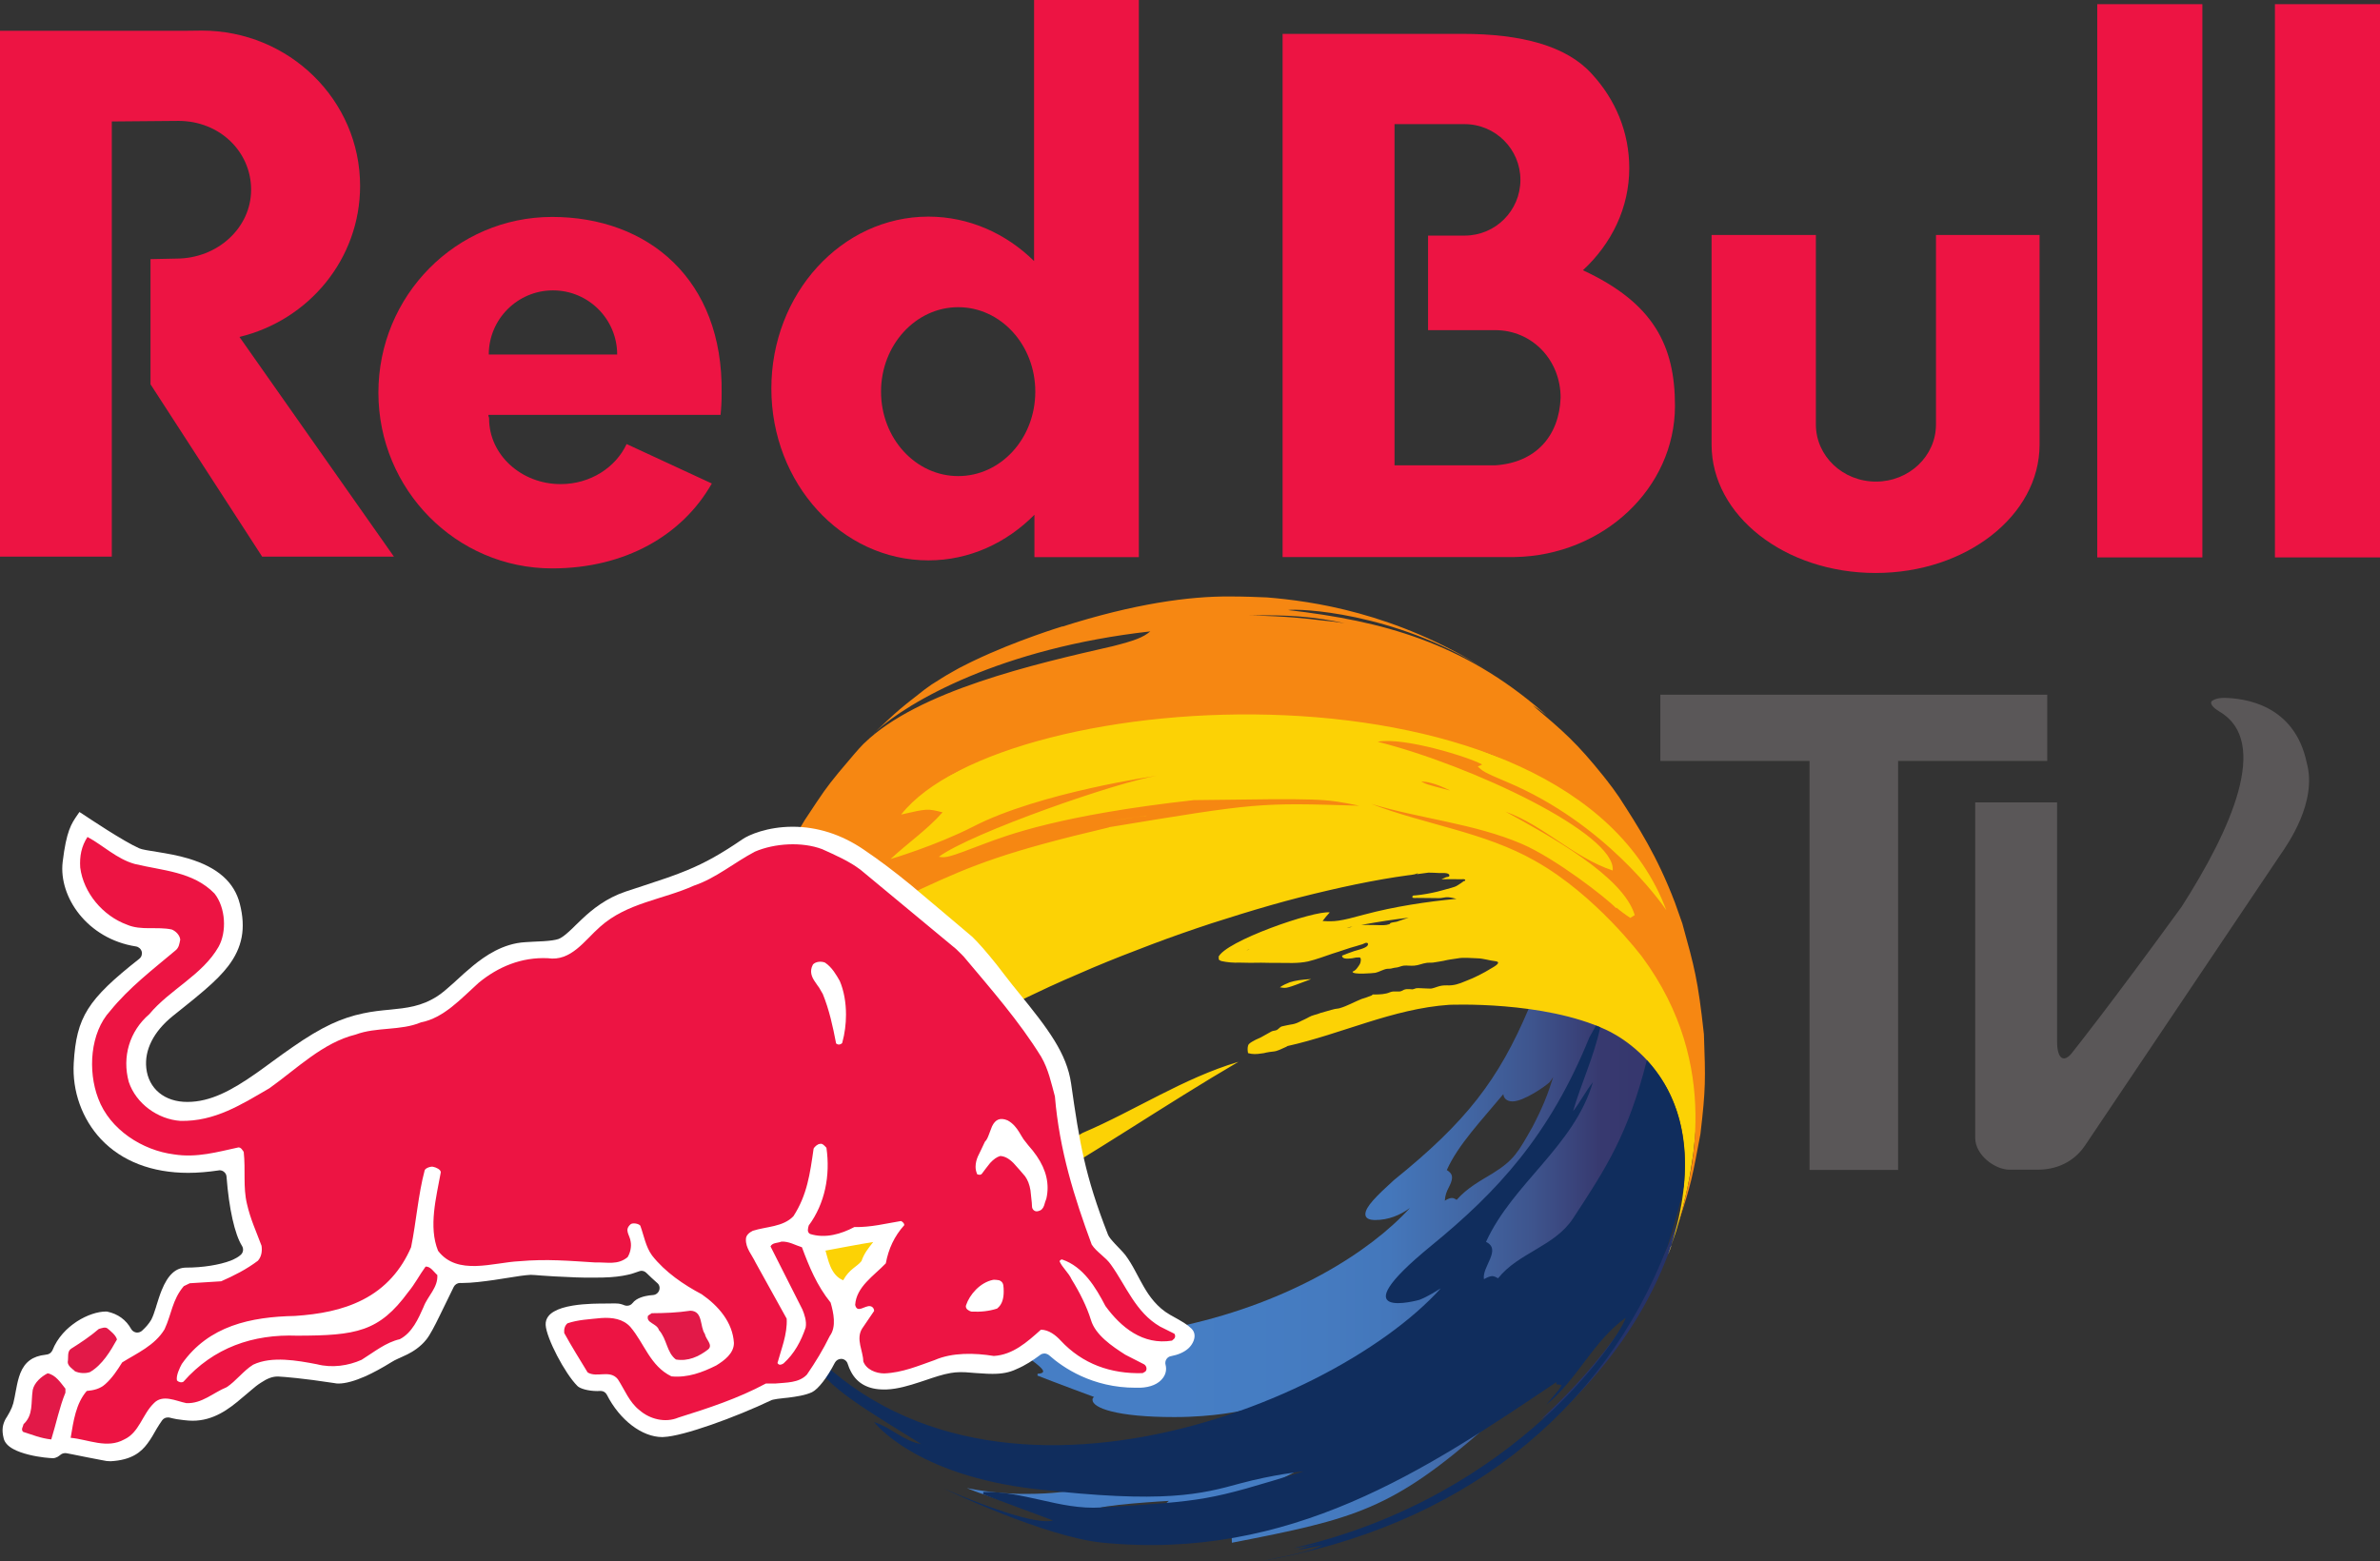 <?xml version="1.0" encoding="UTF-8" standalone="no"?>
<!-- Created with Inkscape (http://www.inkscape.org/) -->

<svg
   xmlns:dc="http://purl.org/dc/elements/1.1/"
   xmlns:cc="http://creativecommons.org/ns#"
   xmlns:rdf="http://www.w3.org/1999/02/22-rdf-syntax-ns#"
   xmlns:svg="http://www.w3.org/2000/svg"
   xmlns="http://www.w3.org/2000/svg"
   xmlns:xlink="http://www.w3.org/1999/xlink"
   xmlns:sodipodi="http://sodipodi.sourceforge.net/DTD/sodipodi-0.dtd"
   xmlns:inkscape="http://www.inkscape.org/namespaces/inkscape"
   id="svg3004"
   version="1.1"
   inkscape:version="0.48.5 r10040"
   width="1000"
   height="656.036"
   xml:space="preserve"
   sodipodi:docname="9364536a.pdf"><rect width="100%" height="100%" fill="#333333" stroke="none"/><defs
     id="defs3008"><linearGradient
       id="linearGradient3706"><stop
         style="stop-color:#467ec5;stop-opacity:1"
         offset="0"
         id="stop3708" /><stop
         id="stop3730"
         offset="0.1"
         style="stop-color:#467ec5;stop-opacity:1" /><stop
         id="stop3728"
         offset="0.2"
         style="stop-color:#467ec5;stop-opacity:1" /><stop
         id="stop3726"
         offset="0.3"
         style="stop-color:#467ec5;stop-opacity:1" /><stop
         id="stop3724"
         offset="0.4"
         style="stop-color:#457dc3;stop-opacity:1" /><stop
         id="stop3722"
         offset="0.5"
         style="stop-color:#457bc0;stop-opacity:1" /><stop
         id="stop3720"
         offset="0.6"
         style="stop-color:#4477bb;stop-opacity:1" /><stop
         id="stop3718"
         offset="0.7"
         style="stop-color:#4268a6;stop-opacity:1" /><stop
         id="stop3716"
         offset="0.8"
         style="stop-color:#3e558e;stop-opacity:1" /><stop
         id="stop3714"
         offset="0.9"
         style="stop-color:#37396f;stop-opacity:1" /><stop
         style="stop-color:#35356d;stop-opacity:1"
         offset="1"
         id="stop3710" /></linearGradient><clipPath
       clipPathUnits="userSpaceOnUse"
       id="clipPath3020"><path
         d="m 0,680.315 481.89,0 L 481.89,0 0,0 0,680.315 z"
         id="path3022"
         inkscape:connector-curvature="0" /></clipPath><clipPath
       clipPathUnits="userSpaceOnUse"
       id="clipPath3028"><path
         d="m -14.173,-41.811 511.103,0 0,763.937 -511.103,0 0,-763.937 z"
         id="path3030"
         inkscape:connector-curvature="0" /></clipPath><clipPath
       clipPathUnits="userSpaceOnUse"
       id="clipPath3054"><path
         d="m 27.874,611.004 103.512,0 0,40.964 -103.512,0 0,-40.964 z"
         id="path3056"
         inkscape:connector-curvature="0" /></clipPath><clipPath
       clipPathUnits="userSpaceOnUse"
       id="clipPath3096"><path
         d="m -0.068,-0.421 1.138,0 0,0.822 -1.138,0 0,-0.822 z"
         id="path3098"
         inkscape:connector-curvature="0" /></clipPath><linearGradient
       x1="0"
       y1="0"
       x2="1"
       y2="0"
       gradientUnits="userSpaceOnUse"
       gradientTransform="matrix(16.249,1.422,1.422,-16.249,56.787,619.337)"
       spreadMethod="pad"
       id="linearGradient3100"><stop
         style="stop-opacity:1;stop-color:#0b8ed8"
         offset="0"
         id="stop3102" /><stop
         style="stop-opacity:1;stop-color:#102d5d"
         offset="0.955"
         id="stop3104" /><stop
         style="stop-opacity:1;stop-color:#102d5d"
         offset="1"
         id="stop3106" /></linearGradient><clipPath
       clipPathUnits="userSpaceOnUse"
       id="clipPath3114"><path
         d="m 27.874,611.004 103.512,0 0,40.964 -103.512,0 0,-40.964 z"
         id="path3116"
         inkscape:connector-curvature="0" /></clipPath><clipPath
       clipPathUnits="userSpaceOnUse"
       id="clipPath3166"><path
         d="m 0,0 481.89,0 0,680.315 L 0,680.315 0,0 z"
         id="path3168"
         inkscape:connector-curvature="0" /></clipPath><clipPath
       clipPathUnits="userSpaceOnUse"
       id="clipPath3178"><path
         d="m 288.213,147.402 c 0,0 -5.103,0 -5.103,-5.103 l 0,0 0,-99.407 c 0,-0.117 0.06,-5.101 5.103,-5.101 l 0,0 160.228,0 c 0,0 5.102,0 5.102,5.103 l 0,0 0,99.405 c 0,0 0,5.103 -5.102,5.103 l 0,0 -160.228,0 z"
         id="path3180"
         inkscape:connector-curvature="0" /></clipPath><clipPath
       clipPathUnits="userSpaceOnUse"
       id="clipPath3358"><path
         d="m -0.067,-0.412 1.138,0 0,0.823 -1.138,0 0,-0.823 z"
         id="path3360"
         inkscape:connector-curvature="0" /></clipPath><linearGradient
       x1="0"
       y1="0"
       x2="1"
       y2="0"
       gradientUnits="userSpaceOnUse"
       gradientTransform="matrix(17.697,1.548,-1.548,17.697,313.932,109.533)"
       spreadMethod="pad"
       id="linearGradient3362"><stop
         style="stop-opacity:1;stop-color:#4185cd"
         offset="0"
         id="stop3364" /><stop
         style="stop-opacity:1;stop-color:#2b366c"
         offset="0.955"
         id="stop3366" /><stop
         style="stop-opacity:1;stop-color:#2b366c"
         offset="1"
         id="stop3368" /></linearGradient><clipPath
       clipPathUnits="userSpaceOnUse"
       id="clipPath3376"><path
         d="m 288.213,147.402 c 0,0 -5.103,0 -5.103,-5.103 l 0,0 0,-99.407 c 0,-0.117 0.06,-5.101 5.103,-5.101 l 0,0 160.228,0 c 0,0 5.102,0 5.102,5.103 l 0,0 0,99.405 c 0,0 0,5.103 -5.102,5.103 l 0,0 -160.228,0 z"
         id="path3378"
         inkscape:connector-curvature="0" /></clipPath><linearGradient
       inkscape:collect="always"
       xlink:href="#linearGradient3706"
       id="linearGradient3712"
       x1="229.244"
       y1="1679.073"
       x2="525.41"
       y2="1679.073"
       gradientUnits="userSpaceOnUse" /></defs><sodipodi:namedview
     pagecolor="#ffffff"
     bordercolor="#666666"
     borderopacity="1"
     objecttolerance="10"
     gridtolerance="10"
     guidetolerance="10"
     inkscape:pageopacity="0"
     inkscape:pageshadow="2"
     inkscape:window-width="993"
     inkscape:window-height="1038"
     id="namedview3006"
     showgrid="false"
     fit-margin-top="0"
     fit-margin-left="0"
     fit-margin-right="0"
     fit-margin-bottom="0"
     inkscape:zoom="0.22792291"
     inkscape:cx="752.25944"
     inkscape:cy="177.42"
     inkscape:window-x="920"
     inkscape:window-y="-21"
     inkscape:window-maximized="0"
     inkscape:current-layer="g3012"><inkscape:grid
       type="xygrid"
       id="grid3699"
       empspacing="5"
       visible="true"
       enabled="true"
       snapvisiblegridlinesonly="true"
       originx="177.002px"
       originy="915.688px" /></sodipodi:namedview><g
     id="g3012"
     inkscape:groupmode="layer"
     inkscape:label="9364536a"
     transform="matrix(1.25,0,0,-1.25,177.002,-259.651)"><path
       style="fill:url(#linearGradient3712);fill-opacity:1;stroke:none"
       d="m 488.719,1524.75 -23.344,9.031 c -12.764,30.151 -26.325,47.699 -56.719,72.219 -7.269,6.604 -11.969,11.232 -11.969,14.281 0,1.769 1.587,2.469 4.156,2.469 5.538,0 10.465,-2.045 14.562,-5.062 -17.083,18.74 -50.195,39.362 -94.562,49.281 l -62.781,8.281 -1.469,6.5 c 1.716,1.269 4.719,3.538 4.719,4.594 0,0.989 -2.344,1 -2.344,1 l -0.062,0.781 c 7.528,2.981 23.812,9 23.812,9 0,0 -0.688,0.271 -0.688,1.188 0,3.43 10.208,7.25 34.344,7.25 17.017,0 28.625,-2.75 28.625,-2.75 l 6.5,7.438 -79.406,26.344 c 0,0 -6.25,1.25 -17.875,1.25 -13.268,0.153 -25,-2.469 -25,-2.469 11.408,4.895 42.375,13.469 42.375,13.469 l 11.75,-4.344 c 0.21,-1.996 30.781,-3.719 30.781,-3.719 l -1.344,1.188 13.469,9.094 34.844,-19.375 7.719,-3.938 7.25,0.844 -35.531,27.437 0.062,2.344 C 392.344,1748.27 407.82,1744.638 448,1709.156 l 42.562,-60.125 34.562,-91.625 -36.406,-32.656 z m -13.125,37.938 c -2.249,7.272 -4.455,12.822 -8.719,20.969 -6.029,10.631 -7.727,13.937 -16.875,19.594 -4.888,2.975 -10.46,5.906 -14.969,11.031 0,0 -0.984,-0.781 -1.938,-0.781 -1.503,0 -3.031,1.156 -3.031,1.156 0.25,-4.814 2.921,-6.385 3.031,-9.781 0,-1.511 -0.974,-2.35 -2.188,-3.125 4.676,-10.565 14.78,-21.084 23.75,-31.906 0.103,1.517 1.232,3.062 3.844,3.062 4.714,0 13.871,-6.391 15.656,-8.125 l 1.438,-2.094 z"
       transform="matrix(0.8,0,0,-0.8,0,680.315)"
       id="path3701"
       inkscape:connector-curvature="0" /><g
       id="g3082"><g
         id="g3084"><g
           id="g3090"><g
             id="g3092"><g
               id="g3094"
               clip-path="url(#clipPath3096)"><path
                 d="m 67.158,622.508 c -1.716,-1.404 -0.232,-0.994 -0.213,-0.986 l 0,0 c 0.166,0.065 0.317,0.165 0.386,0.211 l 0,0 c -1.623,-1.808 -6.255,-3.807 -9.68,-2.378 l 0,0 c -0.905,0.38 -1.526,0.602 0.206,-0.465 l 0,0 c -0.018,0 -0.037,0.006 -0.052,0.01 l 0,0 c 0.735,-0.367 1.648,-0.866 1.186,-0.886 l 0,0 c 0,-0.008 0,-0.021 -0.002,-0.032 l 0,0 -0.021,0.008 0.023,-0.013 c 0.017,-0.015 0.017,-0.015 1.269,-0.477 l 0,0 c -0.079,-0.032 -0.144,-0.305 0.904,-0.41 l 0,0 c 1.221,-0.117 2.319,0.018 3.336,0.314 l 0,0 c -2.141,-1.482 -4.624,-2.429 -7.086,-1.949 l 0,0 c 0.065,-0.023 0.154,-0.063 0.213,-0.084 l 0,0 c 0.574,-0.203 0.945,-0.276 1.511,-0.317 l 0,0 c 0,-0.026 -0.005,-0.063 -0.008,-0.099 l 0,0 c 0.399,-0.212 0.933,-0.077 1.02,-0.032 l 0,0 c 0.229,0.12 0.316,0.141 1.792,0.25 l 0,0 c -0.329,-0.269 -0.793,-0.141 -1.13,-0.375 l 0,0 c 0.011,-0.048 0.05,-0.11 0.089,-0.141 l 0,0 c 1.865,0.258 3.787,0.522 8.545,4.393 l 0,0 c 0.057,0.046 0.146,0.091 0.209,0.117 l 0,0 -0.009,-0.011 c -0.351,-0.331 -0.351,-0.331 -3.314,-2.845 l 0,0 c -0.708,-0.603 -1.733,-0.67 -2.392,-1.346 l 0,0 c 0.01,-0.027 0.02,-0.061 0.026,-0.087 l 0,0 -0.018,-0.015 0.029,0.013 c 0.166,-0.039 0.323,-0.039 0.477,-0.016 l 0,0 c -0.296,-0.12 -0.657,-0.273 -1.101,-0.471 l 0,0 c 0,-0.022 -0.024,0.018 -0.006,-0.152 l 0,0 c 0.836,0.193 2.5,0.407 3.6,1.064 l 0,0 c 1.636,0.9 4.721,3.613 6.147,6.581 l 0,0 c 0.037,0.076 0.1,0.169 0.168,0.217 l 0,0 0.002,-0.081 c 0.055,-0.102 0.055,-0.102 -0.096,-0.639 l 0,0 c 0.115,0.247 0.204,0.506 0.279,0.764 l 0,0 c 0.271,2.472 -1.359,3.383 -1.735,3.555 l 0,0 c -0.19,0.091 -0.399,0.167 -0.616,0.232 l 0,0 c 0,-0.005 -0.001,-0.005 -0.001,-0.013 l 0,0 c -0.017,0.013 -0.037,0.016 -0.053,0.026 l 0,0 c -0.35,0.1 -0.714,0.17 -1.062,0.222 l 0,0 c -0.72,-1.704 -1.648,-2.7 -2.822,-3.657 m 3.307,2.048 c 0.024,0.03 0.05,0.075 0.071,0.106 l 0,0 c -0.106,-0.375 -0.308,-0.834 -0.587,-1.343 l 0,0 c -0.068,-0.107 -0.135,-0.209 -0.209,-0.321 l 0,0 c -0.331,-0.508 -0.996,-0.62 -1.361,-1.087 l 0,0 c -0.089,0.049 -0.115,0.065 -0.261,-0.016 l 0,0 c -0.037,0.23 0.332,0.54 0.036,0.681 l 0,0 c 0.296,0.647 0.822,1.15 1.268,1.703 l 0,0 c 0.027,-0.115 0.102,-0.159 0.198,-0.159 l 0,0 c 0.303,0 0.827,0.412 0.845,0.436 m -4.718,-9.289 c 0,-0.003 -0.002,-0.003 -0.007,-0.003 l 0,0 c 0.002,0.003 0.005,0.003 0.007,0.003"
                 style="fill:url(#linearGradient3100);stroke:none"
                 id="path3108"
                 inkscape:connector-curvature="0" /></g></g></g></g></g><g
       id="g3284"
       transform="matrix(13.802,0,0,13.802,420.064,-626.83)"><path
         d="M 0,0 C 0.042,0.118 0.083,0.236 0.121,0.357 L 0.009,0.034 C 0.006,0.021 0.003,0.01 0,0"
         style="fill:#25336a;fill-opacity:1;fill-rule:nonzero;stroke:none"
         id="path3286"
         inkscape:connector-curvature="0" /></g><g
       id="g3288"
       transform="matrix(13.802,0,0,13.802,181.58,-652.478)"><path
         d="M 0,0 C -0.103,0.07 -0.212,0.124 -0.327,0.166 -0.327,0.16 -0.196,0.1 0,0"
         style="fill:#25336a;fill-opacity:1;fill-rule:nonzero;stroke:none"
         id="path3290"
         inkscape:connector-curvature="0" /></g><g
       id="g3292"
       transform="matrix(13.802,0,0,13.802,421.831,-620.636)"><path
         d="m 0,0 0.003,0.014 0.004,0.018 c 0.023,0.091 0.044,0.184 0.064,0.272 -0.752,-2.307 -2.373,-4.057 -3.37,-4.966 0.137,0.091 0.239,0.169 0.383,0.306 -0.212,-0.22 -0.276,-0.291 -0.327,-0.382 0.129,0.117 0.241,0.214 0.376,0.319 -0.037,-0.086 -0.037,-0.086 -0.843,-0.877 1.003,0.886 2.636,2.323 3.521,4.682 l 0.07,0.199 C -0.074,-0.273 -0.035,-0.134 0,0"
         style="fill:#25336a;fill-opacity:1;fill-rule:nonzero;stroke:none"
         id="path3294"
         inkscape:connector-curvature="0" /></g><g
       id="g3296"
       transform="matrix(13.802,0,0,13.802,419.559,-628.283)"><path
         d="M 0,0 -0.017,-0.044 C -0.013,-0.029 -0.004,-0.015 0,0"
         style="fill:#25336a;fill-opacity:1;fill-rule:nonzero;stroke:none"
         id="path3298"
         inkscape:connector-curvature="0" /></g><g
       id="g3300"
       transform="matrix(13.802,0,0,13.802,189.16,-656.093)"><path
         d="M 0,0 C -0.206,0.102 -0.395,0.193 -0.549,0.262 -0.369,0.16 -0.201,0.05 0,0"
         style="fill:#25336a;fill-opacity:1;fill-rule:nonzero;stroke:none"
         id="path3302"
         inkscape:connector-curvature="0" /></g><g
       id="g3304"
       transform="matrix(13.802,0,0,13.802,419.225,-629.113)"><path
         d="M 0,0 -0.005,-0.019 0.008,0.016 0.024,0.06 0.049,0.128 C 0.054,0.144 0.058,0.153 0.061,0.165 0.063,0.175 0.067,0.188 0.069,0.2 L 0,0 z"
         style="fill:#dddfe1;fill-opacity:1;fill-rule:nonzero;stroke:none"
         id="path3306"
         inkscape:connector-curvature="0" /></g><g
       id="g3308"
       transform="matrix(13.802,0,0,13.802,539.05,-441.288)"><path
         d="m 0,0 -8.337,0 -0.542,0 0,-1.613 0.542,0 3.091,0 0,-9.263 0,-0.699 2.157,0 0,0.699 0,9.263 3.089,0 0.543,0 L 0.543,0 0,0 z"
         style="fill:#5a5758;fill-opacity:1;fill-rule:nonzero;stroke:none"
         id="path3310"
         inkscape:connector-curvature="0" /></g><g
       id="g3312"
       transform="matrix(13.802,0,0,13.802,22.694,-326.918)"><path
         d="M 0,0 C 0,0.862 0.701,1.563 1.563,1.563 2.428,1.563 3.127,0.862 3.127,0 L 0,0 z m 1.542,3.352 c -2.336,0 -4.23,-1.913 -4.23,-4.279 0,-2.364 1.895,-4.282 4.23,-4.282 1.78,0 3.174,0.808 3.89,2.068 L 3.357,-2.18 C 3.09,-2.753 2.471,-3.156 1.751,-3.156 c -0.961,0 -1.743,0.715 -1.743,1.595 0,0.058 -0.021,0.036 -0.017,0.092 L 5.645,-1.47 c 0.018,0.172 0.027,0.351 0.026,0.535 C 5.71,1.833 3.877,3.352 1.542,3.352"
         style="fill:#ed1443;fill-opacity:1;fill-rule:nonzero;stroke:none"
         id="path3314"
         inkscape:connector-curvature="0" /></g><g
       id="g3316"
       transform="matrix(13.802,0,0,13.802,-20.561,-270.215)"><path
         d="m 0,0 c 0,2.089 -1.727,3.783 -3.857,3.783 -0.065,0 -0.364,-0.003 -0.427,-0.005 l -4.486,0 0,-12.809 2.723,0 0,10.6 1.623,0.014 c 1.007,0 1.77,-0.752 1.77,-1.676 0,-0.926 -0.816,-1.678 -1.821,-1.678 l -0.629,-0.013 0,-3.049 2.719,-4.198 3.209,0 -3.762,5.352 C -1.25,-3.273 0,-1.781 0,0"
         style="fill:#ed1443;fill-opacity:1;fill-rule:nonzero;stroke:none"
         id="path3318"
         inkscape:connector-curvature="0" /></g><g
       id="g3320"
       transform="matrix(13.802,0,0,13.802,180.491,-367.78)"><path
         d="m 0,0 c -1.036,0 -1.88,0.918 -1.88,2.057 0,1.136 0.844,2.057 1.88,2.057 1.038,0 1.877,-0.921 1.877,-2.057 C 1.877,0.918 1.038,0 0,0 M 1.847,5.238 C 1.165,5.91 0.261,6.32 -0.727,6.32 c -2.112,0 -3.824,-1.876 -3.824,-4.187 0,-2.311 1.712,-4.186 3.824,-4.186 1,0 1.903,0.425 2.583,1.111 l 0,-1.032 2.543,0 0,13.571 -2.552,0 0,-6.359 z"
         style="fill:#ed1443;fill-opacity:1;fill-rule:nonzero;stroke:none"
         id="path3322"
         inkscape:connector-curvature="0" /></g><path
       d="m 623.08,-395.12 35.319,0 0,185.992 -35.319,0 0,-185.992 z"
       style="fill:#ed1443;fill-opacity:1;fill-rule:nonzero;stroke:none"
       id="path3324"
       inkscape:connector-curvature="0" /><g
       id="g3326"
       transform="matrix(13.802,0,0,13.802,509.148,-350.431)"><path
         d="m 0,0 c 0,-0.769 -0.655,-1.391 -1.462,-1.391 -0.808,0 -1.463,0.622 -1.463,1.391 l 0,4.616 -2.54,0 0,-5.106 c 0,-1.729 1.788,-3.127 3.995,-3.127 2.203,0 3.993,1.398 3.993,3.127 l 0,5.106 L 0,4.616 0,0 z"
         style="fill:#ed1443;fill-opacity:1;fill-rule:nonzero;stroke:none"
         id="path3328"
         inkscape:connector-curvature="0" /></g><path
       d="m 563.359,-395.12 35.332,0 0,185.992 -35.332,0 0,-185.992 z"
       style="fill:#ed1443;fill-opacity:1;fill-rule:nonzero;stroke:none"
       id="path3330"
       inkscape:connector-curvature="0" /><g
       id="g3332"
       transform="matrix(13.802,0,0,13.802,360.946,-364.164)"><path
         d="m 0,0 -2.449,0 0,8.311 1.707,0 c 0.75,0 1.359,-0.61 1.359,-1.357 0,-0.752 -0.609,-1.358 -1.359,-1.358 l -0.89,0 0,-2.303 1.632,0 C 0.909,3.293 1.596,2.56 1.596,1.65 1.563,0.712 0.988,0.063 0,0 m 2.139,4.752 c 0.703,0.65 1.129,1.527 1.129,2.488 0,0.872 -0.333,1.672 -0.92,2.303 -0.61,0.67 -1.691,0.967 -3.151,0.967 l -4.372,0 0,-12.744 5.649,0 c 2.162,0.037 3.907,1.679 3.907,3.684 0,1.458 -0.513,2.501 -2.242,3.302"
         style="fill:#ed1443;fill-opacity:1;fill-rule:nonzero;stroke:none"
         id="path3334"
         inkscape:connector-curvature="0" /></g><g
       id="g3336"
       transform="matrix(13.802,0,0,13.802,206.139,-455.382)"><path
         d="m 0,0 c -1.465,-0.535 -3.289,-1.476 -4.83,-2.876 -0.439,-0.4 -0.855,-0.777 -1.571,-1.101 l 0,0.005 c -0.076,-0.177 -0.171,-0.419 -0.247,-0.592 -0.137,-0.372 -0.207,-0.568 -0.278,-0.815 0,-0.017 0.008,-0.042 0.017,-0.062 0.111,-0.011 0.323,0.11 1.108,0.588 1.423,0.867 2.084,1.255 3.38,1.87 -0.104,-0.378 -0.271,-0.602 -0.696,-0.941 -0.119,-0.079 -0.274,-0.191 -0.4,-0.258 -0.462,-0.267 -0.947,-0.486 -1.412,-0.748 -0.545,-0.312 -1.068,-0.663 -1.616,-0.968 -0.048,-0.027 -0.117,-0.063 -0.166,-0.092 -0.216,-0.1 -0.342,-0.046 -0.331,0.155 0,0.011 10e-4,0.024 0.004,0.04 -0.028,-0.109 -0.056,-0.225 -0.092,-0.363 -0.207,-0.917 -0.245,-1.701 -0.278,-2.328 -10e-4,-1.952 0.383,-3.089 0.403,-3.133 0.003,-0.02 0.016,-0.041 0.022,-0.06 0.042,-0.008 0.09,-0.018 0.132,-0.027 0.116,-0.54 0.13,-0.598 0.218,-0.849 0.234,-0.17 0.143,-0.468 0.287,-0.672 0.073,0.028 0.175,0.05 0.255,0.05 l -0.119,-0.04 c 0.119,-0.047 0.278,-0.085 0.398,-0.114 -0.014,-0.435 -0.014,-0.435 0.046,-0.535 0.035,0.023 0.082,0.056 0.118,0.08 0.671,-0.145 0.671,-0.145 1.013,0.139 l 0.278,0.239 c -0.282,-0.328 -0.282,-0.328 -0.255,-0.568 0.203,-0.03 0.203,-0.03 4.261,2.798 l -0.004,0.003 c 1.809,1.023 3.527,2.206 5.321,3.255 -1.347,-0.4 -2.513,-1.185 -3.79,-1.729 -0.413,-0.241 -0.785,-0.46 -1.131,-0.659 -0.006,0.008 -0.015,0.016 -0.022,0.023 -0.008,0.016 -0.055,0.12 -0.087,0.133 -0.019,10e-4 -0.036,10e-4 -0.053,10e-4 -0.021,0 -0.042,0 -0.066,0.008 -0.076,0.027 -0.204,0.047 -0.285,0.027 -0.02,-0.004 -0.05,-0.024 -0.066,-0.035 -0.04,-0.016 -0.062,-0.029 -0.101,-0.049 -0.039,-0.009 -0.066,-0.04 -0.107,-0.049 -0.041,-0.014 -0.092,-0.008 -0.14,0 l -0.071,0 c -0.015,0 -0.119,-0.008 -0.131,0 -0.027,0.031 0.014,0.098 0.025,0.121 0.012,0.024 0.018,0.054 0.024,0.082 0.006,0.018 0.015,0.029 0.036,0.03 0.015,0.021 0.015,0.03 0.025,0.054 0.032,0.072 0.121,0.138 0.185,0.184 0.083,0.059 0.179,0.123 0.264,0.179 0.098,0.062 0.201,0.152 0.313,0.182 0.038,0.01 0.083,0.01 0.122,0.019 0.049,0.017 0.047,0.033 0.069,0.077 0.012,0.023 0.027,0.027 0.021,0.053 0,0.012 -0.138,0.071 -0.159,0.076 0.005,0.004 0.011,0.01 0.016,0.012 -0.006,-0.006 -0.015,-0.008 -0.023,-0.012 -0.045,0.006 -0.028,0.007 -0.067,-0.005 -0.049,-0.022 -0.091,-0.037 -0.135,-0.068 -0.05,-0.038 -0.105,-0.059 -0.157,-0.09 -0.037,-0.034 -0.059,-0.064 -0.082,-0.098 -0.15,-0.097 -0.298,-0.186 -0.444,-0.282 -0.008,-0.004 -0.019,-0.009 -0.032,-0.009 -0.037,-0.01 -0.066,-0.005 -0.098,-0.014 -0.098,-0.02 -0.2,-0.062 -0.295,-0.09 -0.066,-0.016 -0.16,-0.027 -0.217,-0.075 -0.025,-0.021 -0.042,-0.044 -0.066,-0.07 -0.041,-0.047 -0.112,-0.096 -0.164,-0.125 -0.064,-0.036 -0.102,-0.029 -0.173,-0.029 l -0.042,0 c -0.029,-0.002 -0.054,-0.007 -0.077,0.002 -0.007,0.002 -0.011,0.002 -0.018,-0.002 -0.009,0.002 -0.009,0.002 -0.022,0.021 -10e-4,0.01 0,0.042 0.008,0.052 0.021,0.037 0.067,0.052 0.08,0.102 -0.034,0.042 -0.185,0.018 -0.238,0 -0.114,-0.029 -0.217,-0.068 -0.322,-0.118 -0.086,-0.042 -0.177,-0.057 -0.263,-0.099 -0.115,-0.053 -0.186,-0.014 -0.307,0.01 -0.002,0.041 -0.002,0.061 0.018,0.091 0.016,0.026 0.05,0.05 0.067,0.076 0.006,0.008 0.014,0.021 0.014,0.031 0.042,0.043 0.086,0.095 0.129,0.138 0.088,0.089 0.218,0.153 0.311,0.231 0.113,0.102 0.22,0.208 0.328,0.314 0.018,0.018 0.04,0.031 0.059,0.052 0.015,-0.004 0.028,0 0.038,0.015 0.02,0.018 0.016,0.049 0.034,0.07 0.011,0.003 0.022,0.015 0.03,0.023 0.05,0.048 0.101,0.081 0.155,0.117 0.029,0.012 0.046,0.033 0.062,0.052 0.008,0.024 0.008,0.075 -0.006,0.096 -0.036,0 -0.056,-0.054 -0.074,-0.072 -0.043,-0.047 -0.105,-0.065 -0.162,-0.099 -0.145,-0.067 -0.33,-0.145 -0.496,-0.15 -0.046,-0.003 -0.097,-0.003 -0.144,0.002 -0.026,10e-4 -0.058,10e-4 -0.083,10e-4 -0.004,0 -0.124,-0.009 -0.136,0 -0.026,0.038 0.056,0.147 0.073,0.167 0.032,0.046 0.068,0.092 0.103,0.134 0.018,0.02 0.032,0.046 0.043,0.071 0.02,0.019 0.004,0.011 0.041,0.03 0.112,0.065 0.219,0.131 0.324,0.201 0.022,0.016 0.046,0.037 0.073,0.04 0.024,0.006 0.041,0 0.063,0.012 0.027,0.016 0.055,0.045 0.08,0.062 0.123,0.081 0.273,0.135 0.407,0.205 0.18,0.1 0.33,0.237 0.518,0.325 0.057,0.033 0.116,0.061 0.178,0.083 0.042,0.013 0.08,0.019 0.119,0.043 0.082,0.063 0.171,0.11 0.267,0.156 0.095,0.045 0.201,0.078 0.294,0.128 0.028,0.016 0.047,0.04 0.072,0.056 0.025,0.009 0.051,0.015 0.076,0.018 0.044,0.026 0.09,0.047 0.133,0.069 0.037,0.021 0.104,0.051 0.143,0.063 0.053,0.021 0.09,0.036 0.136,0.065 0.047,0.02 0.064,0.036 0.085,0.085 0.009,0.024 0.031,0.074 0.009,0.099 -0.078,0.006 -0.164,-0.04 -0.233,-0.073 -0.073,-0.029 -0.147,-0.05 -0.217,-0.081 -0.04,-0.015 -0.073,-0.04 -0.107,-0.063 -0.021,-0.008 -0.037,-0.005 -0.054,-0.003 -0.009,-0.002 -0.018,-0.002 -0.029,0 -0.03,0 -0.063,-0.008 -0.093,-0.025 -0.046,-0.007 -0.093,-0.024 -0.139,-0.038 -0.089,-0.03 -0.184,-0.083 -0.265,-0.136 -0.105,-0.057 -0.204,-0.126 -0.317,-0.173 -0.13,-0.065 -0.268,-0.139 -0.409,-0.178 -0.109,-0.03 -0.218,-0.066 -0.32,-0.101 -0.068,-0.024 -0.137,-0.042 -0.2,-0.069 -0.034,-0.013 -0.037,-0.027 -0.062,-0.047 -0.036,-0.032 -0.078,-0.051 -0.129,-0.065 -0.128,-0.049 -0.256,-0.103 -0.383,-0.149 -0.043,-0.007 -0.075,-0.034 -0.119,-0.038 -0.052,-0.008 -0.113,-0.003 -0.173,0 -0.033,0 -0.071,0.003 -0.102,0 -0.078,0.004 -0.127,0.012 -0.202,0.044 -0.005,0.002 -0.027,0.007 -0.052,0.021 0.342,0.238 0.692,0.466 1.053,0.685 0.388,0.234 0.786,0.459 1.191,0.667 0.43,0.232 0.863,0.445 1.305,0.652 0.456,0.22 0.921,0.421 1.386,0.619 0.473,0.2 0.953,0.387 1.438,0.57 0.481,0.182 0.966,0.351 1.457,0.513 0.475,0.152 0.961,0.304 1.445,0.442 0.464,0.133 0.93,0.251 1.4,0.36 0.442,0.103 0.881,0.195 1.328,0.273 0.204,0.036 0.408,0.067 0.611,0.095 0.055,0.007 0.106,0.011 0.157,0.023 0.031,0.004 0.065,0.02 0.094,0.032 L 9.308,-3.35 c 0.098,0.013 0.193,0.026 0.288,0.038 0.089,-0.003 0.178,-0.003 0.265,-0.01 0.037,-0.002 0.238,0.019 0.241,-0.055 0.008,-0.045 -0.05,-0.038 -0.078,-0.046 -0.04,-0.018 -0.078,-0.036 -0.114,-0.052 0.105,0.005 0.209,0.003 0.314,0.003 0.058,-10e-4 0.11,-10e-4 0.166,-10e-4 0.02,0 0.097,0.011 0.1,-0.02 C 10.487,-3.512 10.481,-3.517 10.457,-3.517 10.41,-3.554 10.359,-3.586 10.309,-3.618 10.254,-3.653 10.213,-3.666 10.146,-3.684 10.029,-3.713 9.915,-3.751 9.8,-3.778 9.631,-3.817 9.454,-3.85 9.284,-3.866 9.242,-3.87 9.188,-3.858 9.206,-3.924 c 0.036,-0.008 0.07,-0.008 0.107,-0.004 0.139,0 0.275,-0.004 0.416,-0.004 0.071,0 0.147,-0.007 0.214,0.008 0.052,0.011 0.098,0.016 0.149,0.011 0.06,-0.005 0.123,-0.023 0.184,-0.037 C 9.552,-4.019 8.767,-4.137 8.033,-4.333 7.431,-4.499 7.313,-4.509 7.016,-4.49 c 0.049,0.065 0.118,0.152 0.174,0.209 -0.368,0.055 -2.565,-0.704 -2.714,-1.094 0.006,0 0.012,0 0.018,0.004 C 4.468,-5.433 4.503,-5.448 4.555,-5.467 4.699,-5.498 4.845,-5.51 4.992,-5.504 5.169,-5.51 5.343,-5.51 5.516,-5.506 5.649,-5.51 5.783,-5.51 5.915,-5.51 c 0.249,0 0.498,-0.019 0.747,0.035 0.201,0.048 0.402,0.125 0.598,0.191 0.195,0.058 0.388,0.134 0.584,0.185 0.044,0.016 0.091,0.026 0.137,0.041 0.02,0.004 0.072,0.037 0.095,0.037 C 8.123,-5.02 8.13,-5.046 8.115,-5.083 8.071,-5.156 7.849,-5.202 7.791,-5.221 7.693,-5.257 7.588,-5.291 7.489,-5.334 c 0.003,-0.092 0.139,-0.075 0.242,-0.065 0.039,0.008 0.076,0.016 0.095,0.018 0.009,-0.002 0.02,0.002 0.038,0.002 0.02,0 0.045,0.004 0.06,0 C 7.962,-5.402 7.943,-5.487 7.932,-5.518 7.916,-5.56 7.884,-5.597 7.862,-5.63 7.828,-5.676 7.802,-5.699 7.745,-5.725 7.735,-5.806 8.253,-5.76 8.301,-5.752 c 0.089,0.018 0.193,0.085 0.285,0.097 0.033,0.006 0.06,-0.002 0.099,0.007 0.054,0.015 0.092,0.021 0.145,0.027 0.057,0.01 0.107,0.038 0.168,0.044 0.041,0.005 0.081,0 0.119,-0.001 0.04,0.001 0.083,-0.005 0.128,0 0.102,0.006 0.202,0.055 0.305,0.068 0.026,0.004 0.048,0.004 0.074,0.004 0.026,0 0.051,0 0.074,0.002 0.088,0.014 0.178,0.027 0.26,0.043 0.114,0.028 0.227,0.043 0.34,0.059 0.156,0.031 0.331,0.006 0.489,0.003 0.147,-0.003 0.292,-0.055 0.435,-0.07 0.173,-0.023 -0.031,-0.136 -0.091,-0.17 C 10.93,-5.764 10.706,-5.876 10.484,-5.96 10.335,-6.023 10.213,-6.065 10.049,-6.058 9.961,-6.056 9.894,-6.063 9.808,-6.093 9.755,-6.111 9.707,-6.129 9.652,-6.137 9.605,-6.138 9.557,-6.132 9.507,-6.132 9.44,-6.132 9.363,-6.12 9.294,-6.128 9.262,-6.137 9.245,-6.147 9.207,-6.155 9.184,-6.153 9.158,-6.153 9.139,-6.15 9.088,-6.147 9.04,-6.147 8.992,-6.167 8.941,-6.188 8.94,-6.204 8.881,-6.208 l -0.064,0 C 8.767,-6.204 8.715,-6.204 8.664,-6.223 8.542,-6.277 8.415,-6.278 8.285,-6.281 8.268,-6.28 8.256,-6.278 8.239,-6.28 8.23,-6.288 8.22,-6.294 8.21,-6.304 8.13,-6.338 8.045,-6.365 7.964,-6.39 7.784,-6.461 7.618,-6.561 7.428,-6.615 7.382,-6.628 7.358,-6.623 7.317,-6.633 7.203,-6.659 7.08,-6.701 6.969,-6.729 6.919,-6.752 6.859,-6.766 6.808,-6.781 6.714,-6.805 6.653,-6.853 6.567,-6.891 6.525,-6.913 6.481,-6.928 6.44,-6.952 6.37,-6.987 6.307,-7.004 6.23,-7.014 6.164,-7.023 6.108,-7.042 6.044,-7.053 5.978,-7.064 5.959,-7.108 5.911,-7.139 5.869,-7.167 5.813,-7.157 5.77,-7.181 5.682,-7.23 5.596,-7.28 5.507,-7.328 5.464,-7.348 5.427,-7.364 5.389,-7.381 5.336,-7.412 5.265,-7.442 5.221,-7.488 5.185,-7.528 5.185,-7.624 5.196,-7.683 c -0.003,0 -0.006,-0.003 -0.011,-0.003 0.005,0 0.008,0.003 0.011,0.003 C 5.199,-7.694 5.2,-7.7 5.2,-7.708 5.309,-7.74 5.407,-7.736 5.524,-7.717 c 0.04,0.004 0.084,0.01 0.124,0.023 0.059,0.014 0.107,0.016 0.165,0.024 0.108,0.009 0.205,0.068 0.306,0.11 0.015,0.005 0.03,0.016 0.042,0.024 1.318,0.294 2.561,0.909 3.934,1.004 0.024,0 2.295,0.103 3.824,-0.608 0.475,-0.219 2.771,-1.503 1.589,-5.248 l 0.112,0.324 c 0.269,0.898 0.346,1.37 0.422,1.897 l 0.006,0.049 c 0.102,0.932 0.099,1.112 0.076,2.1 -0.106,1.397 -0.223,1.863 -0.536,2.928 l -0.041,0.071 c -0.044,0.118 0.367,1.13 -1.871,3.367 -0.955,0.904 -2.329,0.976 -3.412,1.633 0.158,0.055 0.158,0.055 0.387,0.009 C 9.743,0.561 8.634,0.43 7.671,0.8 7.791,0.9 7.855,0.959 8.16,0.946 8.153,0.982 8.143,1.039 8.137,1.075 9.582,1.247 10.609,0.942 11.336,0.551 11.245,0.618 11.155,0.687 11.064,0.762 11.277,0.666 11.382,0.615 11.714,0.375 L 11.745,0.347 11.66,0.419 C 10.191,1.538 8.082,2.962 1.588,0.341 L 1.097,0.507 C 1.093,0.517 0.547,0.205 0.543,0.212 m 7.505,-4.798 c -0.028,0 -0.057,0 -0.086,0.001 0.423,0.077 0.805,0.136 1.15,0.175 C 9.014,-4.439 8.915,-4.475 8.82,-4.508 8.786,-4.518 8.703,-4.521 8.664,-4.542 8.66,-4.557 8.648,-4.569 8.628,-4.571 8.632,-4.569 8.574,-4.585 8.574,-4.585 8.474,-4.601 8.367,-4.588 8.261,-4.588 c -0.053,0 -0.108,0.002 -0.165,0.002 -0.014,0 -0.032,-10e-4 -0.048,0 M 7.753,-4.626 C 7.735,-4.629 7.716,-4.633 7.698,-4.641 7.667,-4.646 7.634,-4.652 7.602,-4.652 c 0.049,0.011 0.101,0.019 0.151,0.026 M 5.235,-5.182 C 5.215,-5.193 5.196,-5.2 5.168,-5.2 l -0.003,0 c 0.022,0.006 0.048,0.011 0.07,0.018 m -4.913,-5.367 0.014,0.006 c -0.263,-0.145 -0.614,-0.342 -0.875,-0.494 0.255,0.152 0.603,0.347 0.861,0.488 m 5.892,4.565 C 6.117,-6.023 6.057,-6.05 5.976,-6.104 5.983,-6.105 5.992,-6.106 6,-6.109 c 0.138,-0.023 0.138,-0.023 0.693,0.187 0.012,0.006 0.03,0.011 0.042,0.018 -0.246,-0.017 -0.369,-0.033 -0.521,-0.08 m 9.22,-6.623 0.054,0.146 c 0.009,0.026 0.015,0.045 0.02,0.073 l -0.074,-0.219 z"
         style="fill:#fcd205;fill-opacity:1;fill-rule:nonzero;stroke:none"
         id="path3338"
         inkscape:connector-curvature="0" /></g><g
       id="g3340"
       transform="matrix(13.802,0,0,13.802,398.06,-469.489)"><path
         d="M 0,0 C -0.005,0.008 -0.014,0.016 -0.02,0.025 -0.014,0.016 -0.011,0.012 -0.004,0.004 -0.002,0.002 -0.001,0 0,0 m -17.781,1.141 c -0.018,-0.023 -0.039,-0.044 -0.06,-0.06 l 0.015,0.013 c 0.013,0.015 0.03,0.029 0.045,0.047 m 10.827,2.718 c -0.298,0.038 -0.86,0.1 -1.622,0.112 -0.029,0 -0.073,10e-4 -0.101,10e-4 0.935,0.026 1.609,-0.03 2.323,-0.187 -0.224,0.036 -0.33,0.047 -0.6,0.074 m -4.235,-4.761 0.013,-0.001 c -0.302,-0.037 -0.707,-0.105 -1.007,-0.15 0.297,0.051 0.695,0.11 0.994,0.151 M 2.397,-6.226 c -0.147,1.341 -0.23,1.627 -0.526,2.698 l -0.178,0.503 c -0.432,1.139 -0.906,1.869 -1.364,2.578 -0.146,0.209 -0.154,0.22 -0.333,0.451 -0.007,0.006 -0.013,0.015 -0.02,0.021 l 0.004,0 c -0.692,0.864 -0.995,1.116 -1.753,1.761 0.137,-0.087 0.137,-0.087 0.33,-0.239 l -0.085,0.077 c -1.95,1.69 -3.89,2.215 -6.203,2.482 0.247,0.04 2.545,-0.036 4.796,-1.433 -2.189,1.372 -4.222,1.652 -5.31,1.741 -0.26,0.011 -0.56,0.023 -0.901,0.023 -0.985,0.007 -2.325,-0.173 -4.082,-0.734 l 0.007,0.007 c 0,0 -1.121,-0.339 -2.161,-0.837 -0.027,-0.015 -0.055,-0.026 -0.079,-0.038 L -15.503,2.814 C -15.579,2.776 -15.648,2.741 -15.717,2.706 -15.731,2.699 -15.742,2.692 -15.756,2.685 -15.801,2.66 -15.847,2.635 -15.891,2.609 -15.995,2.551 -16.098,2.492 -16.194,2.43 l 0.002,0 C -16.266,2.384 -16.339,2.339 -16.415,2.29 L -16.58,2.172 c -0.13,-0.101 -0.304,-0.236 -0.434,-0.341 -0.283,-0.232 -0.292,-0.242 -0.767,-0.69 0.803,0.737 3.061,2.037 6.695,2.445 -0.175,-0.147 -0.383,-0.226 -0.917,-0.361 -1.889,-0.431 -4.739,-1.085 -6.049,-2.362 -0.006,-0.006 -0.016,-0.017 -0.022,-0.02 -0.136,-0.14 -0.252,-0.279 -0.601,-0.693 -0.328,-0.404 -0.347,-0.435 -0.827,-1.161 l -0.236,-0.396 c -0.011,-0.038 -0.021,-0.094 -0.03,-0.134 0.035,-0.006 0.08,-0.01 0.112,-0.014 -0.272,-1.116 -0.272,-1.116 -0.274,-1.122 0.429,0.35 0.429,0.35 0.449,0.363 -0.253,-0.575 -0.253,-0.575 -0.297,-0.728 0.003,0 0.005,0.008 0.007,0.008 -0.041,-0.103 -0.09,-0.244 -0.12,-0.349 0.027,-0.034 0.062,-0.082 0.085,-0.114 0.206,0.132 0.376,0.309 0.597,0.421 l -0.255,-0.179 c 0.174,0.075 0.414,0.169 0.592,0.237 -0.178,-0.231 -0.362,-0.443 -0.537,-0.673 0.182,0.11 0.345,0.253 0.546,0.339 0.023,-0.023 0.056,-0.055 0.078,-0.078 0.271,0.035 0.431,0.121 1.198,0.568 l 0.465,0.267 c -0.48,-0.305 -0.545,-0.344 -0.676,-0.564 0.172,0.016 0.172,0.016 1.137,0.475 1.268,0.589 2.088,0.912 4.574,1.497 l -0.007,0.003 c 3.636,0.6 3.636,0.6 6.099,0.524 -0.884,0.178 -0.884,0.178 -4.033,0.136 -3.245,-0.361 -4.541,-0.853 -5.099,-1.063 -0.916,-0.352 -0.939,-0.343 -1.109,-0.317 0.788,0.583 4.406,1.845 5.338,1.977 -0.024,0 -2.893,-0.409 -4.506,-1.244 -0.916,-0.467 -2.004,-0.787 -2.008,-0.788 0.416,0.388 0.892,0.713 1.267,1.138 -0.368,0.092 -0.368,0.092 -1.009,-0.054 2.502,3.178 16.248,4.045 18.635,-2.329 -0.148,0.216 -1.498,2.115 -3.868,3.116 -0.586,0.248 -0.605,0.269 -0.723,0.384 0.032,0.01 0.071,0.031 0.106,0.047 -0.312,0.18 -1.912,0.676 -2.545,0.555 2.276,-0.571 5.817,-2.245 5.724,-3.136 -0.96,0.321 -1.661,1.089 -2.609,1.433 1.07,-0.586 2.864,-1.567 3.146,-2.52 C 0.682,-3.343 0.635,-3.371 0.605,-3.392 0.498,-3.324 0.362,-3.224 0.266,-3.141 0.264,-3.149 0.26,-3.152 0.26,-3.158 c -0.215,0.233 -1.474,1.215 -2.304,1.571 -1.173,0.499 -2.457,0.606 -3.671,0.975 1.319,-0.51 2.757,-0.685 4,-1.392 1.485,-0.834 2.592,-2.322 2.606,-2.336 1.973,-2.666 1.193,-5.391 0.903,-6.409 L 1.55,-11.4 l 0.258,0.678 c 0.28,0.857 0.304,0.999 0.504,2.066 0.131,1.107 0.124,1.335 0.085,2.43 m -6.18,5.937 c -0.203,0.096 -0.319,0.146 -0.463,0.182 -0.082,0.024 -0.147,0.033 -0.242,0.039 0.002,0 0.011,-0.006 0.017,-0.01 0.097,-0.057 0.097,-0.057 0.65,-0.203 0.011,-0.004 0.027,-0.008 0.038,-0.008 m -14.291,1.131 0,0.001 c 0.003,0.001 0.004,0.003 0.006,0.006 l -0.006,-0.007 z m 15.156,1.82 c -0.007,0.005 -0.014,0.007 -0.017,0.011 l 0,-0.002 0.017,-0.009 z m 2.987,-2.745 c -0.011,0.011 -0.022,0.024 -0.03,0.034 0.005,-0.007 0.008,-0.011 0.014,-0.019 l 0.016,-0.015 z m -18.137,0.932 0.227,0.232 c -0.098,-0.098 -0.164,-0.166 -0.227,-0.232"
         style="fill:#f68712;fill-opacity:1;fill-rule:nonzero;stroke:none"
         id="path3342"
         inkscape:connector-curvature="0" /></g><g
       id="g3344"><g
         id="g3346"><g
           id="g3352"><g
             id="g3354"><g
               id="g3356"
               clip-path="url(#clipPath3358)"><path
                 d="m 325.253,112.82 c -1.873,-1.529 -0.25,-1.083 -0.23,-1.074 l 0,0 c 0.179,0.07 0.343,0.175 0.418,0.227 l 0,0 c -1.767,-1.966 -6.811,-4.147 -10.544,-2.59 l 0,0 c -0.986,0.413 -1.66,0.66 0.224,-0.507 l 0,0 c -0.02,0 -0.039,0.007 -0.057,0.013 l 0,0 c 0.802,-0.402 1.797,-0.946 1.293,-0.964 l 0,0 c 0,-0.009 0,-0.025 -0.002,-0.038 l 0,0 -0.022,0.009 0.024,-0.013 c 0.018,-0.014 0.018,-0.014 1.382,-0.522 l 0,0 c -0.087,-0.032 -0.158,-0.328 0.983,-0.444 l 0,0 c 1.331,-0.129 2.528,0.021 3.635,0.341 l 0,0 c -2.331,-1.619 -5.039,-2.647 -7.718,-2.124 l 0,0 c 0.068,-0.025 0.167,-0.064 0.236,-0.092 l 0,0 c 0.623,-0.217 1.025,-0.299 1.643,-0.345 l 0,0 c -0.003,-0.031 -0.006,-0.07 -0.007,-0.11 l 0,0 c 0.435,-0.228 1.013,-0.083 1.108,-0.031 l 0,0 c 0.249,0.128 0.344,0.153 1.949,0.27 l 0,0 c -0.356,-0.292 -0.857,-0.154 -1.227,-0.409 l 0,0 c 0.01,-0.048 0.053,-0.119 0.098,-0.148 l 0,0 c 2.028,0.276 4.121,0.561 9.307,4.781 l 0,0 c 0.065,0.051 0.155,0.099 0.227,0.129 l 0,0 -0.012,-0.013 c -0.379,-0.36 -0.379,-0.36 -3.61,-3.101 l 0,0 c -0.771,-0.653 -1.885,-0.727 -2.605,-1.466 l 0,0 c 0.009,-0.029 0.023,-0.065 0.03,-0.095 l 0,0 -0.023,-0.016 0.033,0.01 c 0.175,-0.04 0.342,-0.04 0.5,-0.017 l 0,0 c -0.315,-0.129 -0.703,-0.293 -1.179,-0.506 l 0,0 c 0,-0.027 -0.025,0.016 -0.009,-0.169 l 0,0 c 0.915,0.211 2.729,0.444 3.925,1.161 l 0,0 c 1.78,0.978 5.138,3.935 6.699,7.171 l 0,0 c 0.037,0.082 0.106,0.185 0.176,0.236 l 0,0 0.005,-0.086 c 0.057,-0.116 0.057,-0.116 -0.106,-0.7 l 0,0 c 0.127,0.273 0.223,0.551 0.304,0.835 l 0,0 c 0.296,2.689 -1.479,3.68 -1.886,3.868 l 0,0 c -0.214,0.097 -0.44,0.181 -0.674,0.249 l 0,0 c 0,-0.002 -0.002,-0.004 -0.002,-0.007 l 0,0 c -0.015,0.01 -0.037,0.016 -0.055,0.026 l 0,0 c -0.385,0.107 -0.779,0.187 -1.157,0.239 l 0,0 c -0.783,-1.853 -1.798,-2.938 -3.074,-3.978 m 3.603,2.229 c 0.025,0.034 0.052,0.081 0.072,0.12 l 0,0 c -0.11,-0.414 -0.331,-0.917 -0.638,-1.472 l 0,0 c -0.072,-0.111 -0.145,-0.225 -0.222,-0.343 l 0,0 c -0.365,-0.554 -1.085,-0.675 -1.486,-1.187 l 0,0 c -0.095,0.055 -0.124,0.073 -0.283,-0.014 l 0,0 c -0.04,0.247 0.36,0.587 0.039,0.739 l 0,0 c 0.323,0.704 0.896,1.251 1.379,1.854 l 0,0 c 0.029,-0.126 0.111,-0.173 0.218,-0.173 l 0,0 c 0.33,0 0.901,0.449 0.921,0.476 m -5.138,-10.123 -0.002,0 -0.002,0 0.004,0 z"
                 style="fill:url(#linearGradient3362);stroke:none"
                 id="path3370"
                 inkscape:connector-curvature="0" /></g></g></g></g></g><g
       id="g3380"
       transform="matrix(13.802,0,0,13.802,411.964,-564.128)"><path
         d="m 0,0 c -0.454,-1.805 -0.999,-2.639 -1.799,-3.858 -0.447,-0.68 -1.332,-0.834 -1.824,-1.456 -0.116,0.063 -0.152,0.084 -0.345,-0.022 -0.051,0.305 0.44,0.72 0.051,0.909 0.655,1.432 2.144,2.328 2.603,3.89 -0.177,-0.222 -0.305,-0.482 -0.483,-0.707 0.202,0.689 0.512,1.34 0.662,2.043 -0.033,0.015 -0.07,0.028 -0.104,0.043 C -1.28,0.772 -1.33,0.68 -1.4,0.553 -2.369,-1.836 -3.641,-3.205 -5.25,-4.52 c -2.297,-1.878 -0.309,-1.326 -0.285,-1.318 0.224,0.09 0.418,0.221 0.516,0.279 -2.739,-3.046 -11.901,-6.512 -16.115,-0.602 0.041,-0.058 0.088,-0.146 0.128,-0.207 1.022,-1.554 1.022,-1.554 3.334,-2.984 -0.432,0.072 -0.741,0.409 -1.147,0.536 0.006,-0.012 0.992,-1.297 3.938,-1.633 3.142,-0.362 4.034,-0.121 4.978,0.138 0.807,0.218 1.532,0.294 1.535,0.294 l -0.015,-0.008 c -2.321,-0.709 -2.321,-0.709 -4.912,-0.872 -0.503,-0.032 -0.986,0.073 -1.469,0.184 -0.46,0.102 -0.92,0.207 -1.394,0.192 0,-0.01 0,-0.029 -0.003,-0.041 l -0.029,0.003 0.032,-0.01 c 0.024,-0.022 0.024,-0.022 1.693,-0.643 -0.104,-0.038 -0.598,-0.107 -2.651,0.774 0.018,-0.013 2.461,-1.178 3.858,-1.316 4.579,-0.448 7.871,1.768 11.057,3.913 0,-0.014 -0.006,-0.036 -0.007,-0.054 0.039,-0.006 0.088,-0.013 0.129,-0.018 -0.024,-0.07 -0.024,-0.07 -0.369,-0.48 0.752,0.605 1.136,1.547 1.933,2.118 -0.07,-0.333 -2.554,-4.329 -8.089,-5.612 0.268,0.036 0.352,0.051 0.644,0.127 -0.38,-0.109 -0.39,-0.118 -0.552,-0.171 0.1,0.014 0.1,0.014 0.618,0.117 -0.301,-0.148 -0.652,-0.219 -1.493,-0.389 4.791,0.828 8.306,3.552 9.892,7.678 0.217,0.716 0.306,1.008 0.393,1.46 C 1.048,-1.552 0.541,-0.586 0,0"
         style="fill:#102d5d;fill-opacity:1;fill-rule:nonzero;stroke:none"
         id="path3382"
         inkscape:connector-curvature="0" /></g><g
       id="g3384"
       transform="matrix(13.802,0,0,13.802,147.963,-631.705)"
       style="fill:#ffffff"><path
         d="m 0,0 c -0.115,-0.143 -0.289,-0.186 -0.445,-0.466 -0.317,0.125 -0.372,0.541 -0.431,0.722 0.254,0.047 0.85,0.161 1.162,0.209 C 0.158,0.301 0.067,0.191 0,0 m 7.515,-1.307 c -0.316,0.18 -0.508,0.457 -0.637,0.68 -0.056,0.096 -0.108,0.195 -0.159,0.29 l -0.06,0.112 C 6.596,-0.107 6.517,0.028 6.427,0.148 6.393,0.191 6.35,0.238 6.306,0.284 L 6.177,0.419 C 6.139,0.463 6.1,0.502 6.069,0.542 6.038,0.582 6.015,0.617 6.005,0.643 5.442,2.079 5.31,2.893 5.106,4.324 5.001,5.059 4.55,5.655 3.819,6.551 3.728,6.66 3.627,6.79 3.518,6.93 3.444,7.028 3.365,7.126 3.288,7.228 3.047,7.529 2.851,7.753 2.698,7.901 2.436,8.124 2.204,8.319 1.993,8.497 1.696,8.748 1.444,8.961 1.213,9.154 0.773,9.514 0.436,9.766 0.047,10.03 -0.495,10.397 -1.077,10.581 -1.678,10.581 -2.293,10.58 -2.745,10.382 -2.898,10.276 -3.415,9.922 -3.806,9.703 -4.245,9.522 -4.561,9.389 -4.892,9.282 -5.311,9.144 -5.445,9.1 -5.589,9.053 -5.743,9.002 -6.219,8.841 -6.556,8.567 -6.795,8.342 -6.853,8.287 -6.908,8.235 -6.96,8.184 -7.019,8.125 -7.073,8.072 -7.126,8.025 -7.236,7.925 -7.311,7.873 -7.377,7.847 -7.451,7.822 -7.566,7.804 -7.735,7.793 -7.822,7.787 -7.912,7.784 -8.001,7.78 -8.064,7.775 -8.129,7.771 -8.189,7.769 -8.734,7.738 -9.171,7.43 -9.454,7.2 -9.601,7.08 -9.737,6.957 -9.868,6.835 L -9.931,6.777 c -0.167,-0.149 -0.284,-0.251 -0.398,-0.324 -0.387,-0.251 -0.752,-0.288 -1.155,-0.328 -0.205,-0.019 -0.42,-0.04 -0.647,-0.089 -0.273,-0.056 -0.53,-0.144 -0.787,-0.263 -0.29,-0.138 -0.582,-0.312 -0.947,-0.567 -0.156,-0.108 -0.313,-0.22 -0.466,-0.333 -0.134,-0.098 -0.269,-0.198 -0.403,-0.292 -0.603,-0.423 -1.12,-0.703 -1.681,-0.703 -0.555,-0.003 -0.948,0.321 -1.002,0.824 -0.048,0.441 0.178,0.888 0.636,1.261 l 0.251,0.201 c 0.188,0.151 0.365,0.292 0.522,0.429 0.267,0.229 0.447,0.413 0.587,0.595 0.344,0.452 0.433,0.919 0.283,1.511 -0.133,0.533 -0.543,0.895 -1.253,1.107 -0.252,0.077 -0.509,0.12 -0.751,0.16 l -0.083,0.015 c -0.074,0.011 -0.141,0.02 -0.2,0.032 -0.077,0.014 -0.132,0.028 -0.163,0.042 -0.385,0.17 -1.221,0.73 -1.388,0.841 l -0.069,0.044 -0.046,-0.066 c -0.152,-0.22 -0.272,-0.394 -0.363,-1.154 -0.099,-0.842 0.593,-1.869 1.786,-2.055 0.066,-0.011 0.121,-0.059 0.14,-0.126 0.016,-0.064 -0.007,-0.133 -0.06,-0.175 -1.262,-0.994 -1.529,-1.419 -1.596,-2.535 -0.041,-0.689 0.203,-1.368 0.665,-1.861 0.507,-0.536 1.241,-0.818 2.123,-0.818 0.235,0 0.484,0.022 0.737,0.059 0.009,0.004 0.018,0.004 0.028,0.004 0.037,0 0.076,-0.013 0.104,-0.037 0.037,-0.028 0.062,-0.073 0.064,-0.119 0.059,-0.776 0.2,-1.405 0.376,-1.685 0.044,-0.071 0.033,-0.161 -0.028,-0.217 -0.053,-0.05 -0.139,-0.099 -0.247,-0.143 -0.27,-0.103 -0.678,-0.17 -1.085,-0.17 -0.254,-0.001 -0.443,-0.175 -0.596,-0.552 -0.049,-0.12 -0.089,-0.252 -0.128,-0.375 l -0.01,-0.036 c -0.022,-0.064 -0.039,-0.122 -0.059,-0.176 -0.018,-0.047 -0.036,-0.092 -0.055,-0.128 -0.051,-0.089 -0.126,-0.18 -0.23,-0.274 -0.032,-0.026 -0.071,-0.041 -0.113,-0.041 -0.008,0 -0.019,0.002 -0.028,0.002 -0.05,0.01 -0.095,0.04 -0.12,0.085 -0.125,0.224 -0.321,0.367 -0.583,0.423 l -0.007,0.002 -0.026,0 c -0.386,0 -1.056,-0.328 -1.301,-0.944 -0.025,-0.055 -0.077,-0.098 -0.14,-0.103 l -0.031,-0.006 c -0.307,-0.033 -0.502,-0.174 -0.611,-0.449 -0.046,-0.118 -0.076,-0.249 -0.096,-0.361 l -0.017,-0.086 c -0.017,-0.093 -0.035,-0.192 -0.058,-0.284 -0.021,-0.075 -0.047,-0.139 -0.087,-0.213 -0.02,-0.037 -0.04,-0.07 -0.058,-0.102 -0.014,-0.023 -0.029,-0.044 -0.042,-0.067 -0.068,-0.128 -0.103,-0.259 -0.047,-0.477 0.024,-0.099 0.105,-0.189 0.236,-0.259 0.099,-0.054 0.223,-0.098 0.375,-0.136 0.271,-0.068 0.535,-0.085 0.587,-0.085 0.037,0 0.075,0.011 0.11,0.03 0.026,0.014 0.05,0.034 0.078,0.055 0.03,0.026 0.074,0.038 0.112,0.038 0.009,0 0.019,0 0.026,-0.001 l 0.126,-0.024 c 0.102,-0.019 0.231,-0.045 0.359,-0.072 l 0.02,-0.004 c 0.125,-0.023 0.245,-0.047 0.342,-0.066 0.053,-0.009 0.1,-0.017 0.135,-0.025 0.04,-0.004 0.07,-0.006 0.088,-0.005 l 0.002,-0.001 c 0.533,0.027 0.758,0.234 0.905,0.432 0.044,0.059 0.082,0.116 0.119,0.178 l 0.06,0.104 0.045,0.078 c 0.044,0.072 0.087,0.141 0.134,0.206 0.033,0.045 0.084,0.069 0.138,0.069 0.014,0 0.028,0 0.043,-0.004 0.061,-0.016 0.122,-0.028 0.174,-0.038 0.123,-0.019 0.238,-0.031 0.285,-0.034 0.035,0 0.068,-0.004 0.102,-0.004 0.506,0 0.883,0.282 1.193,0.549 l 0.102,0.085 c 0.05,0.042 0.095,0.081 0.142,0.12 0.061,0.054 0.142,0.12 0.228,0.174 0.153,0.102 0.279,0.15 0.405,0.149 l 0.031,-10e-4 c 0.122,-0.006 0.576,-0.04 1.35,-0.159 0.033,-0.008 0.067,-0.011 0.1,-0.011 0.175,0 0.397,0.063 0.662,0.179 0.19,0.087 0.407,0.204 0.627,0.341 0.048,0.032 0.104,0.059 0.174,0.091 l 0.017,0.007 c 0.064,0.028 0.133,0.06 0.202,0.094 0.126,0.064 0.311,0.174 0.461,0.363 0.089,0.111 0.208,0.342 0.323,0.578 l 0.126,0.258 c 0.07,0.143 0.144,0.295 0.217,0.445 0.03,0.058 0.089,0.093 0.154,0.095 l 0.001,-0.002 0.046,0 c 0.24,0 0.526,0.038 0.776,0.073 0.11,0.018 0.218,0.033 0.321,0.05 0.231,0.037 0.429,0.069 0.576,0.076 0.036,0 0.133,-0.007 0.269,-0.018 l 0.307,-0.02 c 0.385,-0.021 0.701,-0.034 0.963,-0.03 0.155,0 0.291,0.003 0.407,0.011 0.205,0.014 0.394,0.045 0.547,0.093 0.042,0.012 0.089,0.028 0.135,0.046 0.022,0.01 0.045,0.014 0.069,0.016 0.042,0 0.085,-0.017 0.118,-0.049 0.083,-0.081 0.173,-0.166 0.263,-0.245 0.055,-0.043 0.074,-0.115 0.051,-0.18 -0.022,-0.065 -0.08,-0.11 -0.148,-0.116 -0.033,-0.001 -0.068,-0.005 -0.099,-0.01 -0.107,-0.016 -0.306,-0.058 -0.402,-0.186 -0.034,-0.044 -0.083,-0.065 -0.135,-0.065 -0.022,0 -0.046,0.004 -0.068,0.013 -0.023,0.01 -0.047,0.019 -0.072,0.025 -0.051,0.015 -0.102,0.018 -0.144,0.018 l -0.021,0 -0.058,0 -0.087,-0.002 -0.047,0 c -0.154,0 -0.513,0.002 -0.823,-0.05 -0.192,-0.032 -0.343,-0.078 -0.451,-0.141 -0.102,-0.055 -0.22,-0.161 -0.21,-0.332 0.018,-0.32 0.468,-1.183 0.774,-1.486 0.059,-0.062 0.26,-0.123 0.483,-0.123 0.023,0 0.048,0.002 0.071,0.003 l 0.012,0 c 0.064,0 0.121,-0.036 0.15,-0.092 0.314,-0.618 0.857,-1.032 1.351,-1.032 l 0.032,0.002 c 0.471,0.017 1.743,0.476 2.634,0.901 0.013,0.003 0.024,0.006 0.036,0.009 0.029,0.007 0.062,0.011 0.097,0.018 0.053,0.007 0.112,0.014 0.176,0.021 l 0.089,0.009 c 0.197,0.025 0.42,0.058 0.583,0.134 0.151,0.075 0.37,0.357 0.556,0.719 0.032,0.058 0.09,0.092 0.152,0.092 l 0.015,0 c 0.069,-0.008 0.126,-0.055 0.145,-0.121 0.023,-0.072 0.05,-0.138 0.082,-0.195 0.152,-0.287 0.424,-0.432 0.807,-0.43 0.021,0 0.041,0 0.063,10e-4 0.264,0.01 0.553,0.097 0.805,0.18 l 0.142,0.047 c 0.217,0.074 0.42,0.142 0.61,0.174 0.068,0.013 0.145,0.019 0.234,0.021 0.041,0 0.085,-0.002 0.129,-0.003 0.08,-0.005 0.161,-0.012 0.243,-0.019 0.054,-0.003 0.109,-0.008 0.164,-0.01 0.078,-0.006 0.16,-0.011 0.245,-0.01 0.235,-10e-4 0.416,0.034 0.579,0.112 0.236,0.098 0.423,0.231 0.544,0.319 l 0.045,0.033 c 0.03,0.023 0.065,0.03 0.098,0.033 0.042,-0.003 0.081,-0.016 0.114,-0.043 0.334,-0.298 1.052,-0.794 2.111,-0.792 l 0.108,0 c 0.251,0.009 0.448,0.092 0.554,0.238 0.071,0.093 0.094,0.209 0.064,0.322 -0.013,0.046 -0.004,0.096 0.021,0.135 0.025,0.04 0.067,0.068 0.115,0.075 0.17,0.032 0.312,0.094 0.415,0.184 0.094,0.084 0.155,0.203 0.156,0.308 0,0.07 -0.025,0.129 -0.079,0.181 -0.116,0.107 -0.182,0.147 -0.519,0.334"
         style="fill:#ffffff;fill-opacity:1;fill-rule:nonzero;stroke:none"
         id="path3386"
         inkscape:connector-curvature="0" /></g><path
       inkscape:connector-curvature="0"
       id="path3390"
       style="fill:#ed1443;fill-opacity:1;fill-rule:nonzero;stroke:none"
       d="m 210.116,-610.686 c -0.014,-0.083 -0.4,-1.118 -0.4,-1.118 -0.014,-0.097 -0.359,-1.201 -0.359,-1.201 -0.386,-1.077 -0.98,-1.656 -1.932,-1.877 -0.566,-0.166 -1.063,-0.083 -1.463,0.221 -0.428,0.317 -0.676,0.828 -0.676,1.408 l -0.069,1.201 -0.442,4.154 c -0.317,1.918 -0.897,3.437 -1.794,4.693 -0.028,0.014 -1.808,2.112 -1.808,2.112 -0.083,0.069 -2.084,2.333 -2.084,2.333 -1.587,1.601 -3.023,2.332 -4.499,2.401 -1.187,-0.359 -2.222,-1.118 -3.381,-2.36 l -1.408,-1.794 -1.284,-1.711 c -0.455,-0.759 -1.491,-0.317 -1.518,-0.317 0,0 -0.069,0.055 -0.166,0.083 -0.041,0.083 -0.069,0.207 -0.069,0.207 -0.317,0.814 -0.455,1.601 -0.442,2.319 0,1.297 0.373,2.471 0.773,3.423 l 1.104,2.277 1.242,2.636 0.207,0.248 c 0.345,0.359 0.718,1.008 1.118,2.112 l 0.359,0.952 0.718,1.863 c 1.146,2.415 2.788,3.064 5.231,2.043 1.918,-1.021 3.092,-2.636 3.975,-4.072 l 0.607,-1.021 0.773,-1.242 1.587,-2.029 c 4.389,-4.886 6.514,-9.537 6.514,-14.326 0,-1.159 -0.138,-2.388 -0.414,-3.616 m -16.548,-36.947 c 0,0 -0.041,-0.069 -0.041,-0.069 -0.041,0 -0.124,0 -0.124,0 -2.498,-0.8 -5.355,-1.132 -8.447,-0.966 l -0.166,0.028 c 0.014,0 -0.566,0.235 -0.566,0.235 l -0.593,0.373 c -0.304,0.262 -0.759,0.745 -0.497,1.532 1.173,3.506 4.637,7.591 9.054,8.502 0.11,0 0.359,0.028 0.359,0.028 l 0.635,-0.028 0.98,-0.124 c 0.483,-0.152 1.284,-0.524 1.491,-1.698 0.097,-0.621 0.124,-1.38 0.124,-2.112 0,-2.056 -0.414,-4.334 -2.208,-5.7 m -51.715,89.325 c -0.152,0.041 -0.331,0.083 -0.331,0.083 0,0 -0.028,-0.083 -0.055,-0.138 -0.041,-0.028 -0.055,-0.097 -0.055,-0.097 -0.414,-0.373 -1.09,-0.649 -1.78,-0.193 0,0 -0.097,0.055 -0.179,0.11 -0.014,0.097 -0.055,0.235 -0.055,0.235 -1.035,5.396 -2.263,11.097 -4.43,16.41 0,0 -1.256,2.167 -1.256,2.167 l -0.497,0.676 -1.063,1.56 c -0.883,1.339 -1.698,3.202 -0.566,5.369 l 0.124,0.207 c 0.98,0.966 2.719,1.063 3.92,0.607 l 0.152,-0.083 c 2.319,-1.56 3.809,-4.223 4.9,-6.142 1.366,-3.202 2.084,-7.163 2.084,-11.304 0,-3.161 -0.414,-6.363 -1.242,-9.385 0,0 0.179,-0.041 0.331,-0.083 m 106.411,-95.356 c -8.115,4.72 -11.373,13.678 -16.41,20.716 -1.767,2.609 -4.886,4.265 -6.501,6.818 -5.838,15.831 -10.848,31.647 -12.366,49.81 -1.242,4.499 -2.153,9.068 -4.61,13.305 -7.329,11.883 -16.838,22.731 -26.03,33.676 -0.842,0.814 -0.842,0.925 -2.595,2.581 l -32.117,26.637 c -3.961,2.981 -8.419,4.886 -12.877,6.915 -6.804,2.567 -16.01,2.001 -22.621,-0.842 -6.915,-3.644 -13.153,-8.957 -20.44,-11.4 -10.558,-4.762 -22.469,-5.728 -31.565,-13.829 -5.272,-4.61 -9.758,-11.773 -17.625,-10.586 -8.778,0.4 -16.645,-2.843 -23.242,-8.295 -5.99,-5.383 -11.676,-11.8 -19.405,-13.291 -6.763,-2.857 -15.016,-1.477 -21.917,-4.085 -10.972,-2.691 -19.654,-11.386 -28.97,-18.039 -9.344,-5.41 -18.287,-11.235 -29.936,-10.986 -7.605,0.538 -14.906,5.797 -17.349,13.098 -2.319,8.433 0.248,17.073 6.887,22.773 6.887,8.281 17.873,13.167 23.284,22.649 2.816,5.024 2.415,13.139 -1.353,17.915 -7.205,7.425 -17.514,7.674 -26.844,9.951 -5.976,1.656 -10.586,6.238 -15.858,9.068 -2.029,-3.092 -2.691,-6.487 -2.443,-10.268 1.09,-8.529 7.605,-16.258 15.734,-19.226 4.72,-2.043 10.172,-0.552 15.044,-1.615 1.366,-0.552 2.705,-1.918 2.843,-3.409 -0.276,-1.325 -0.4,-2.691 -1.615,-3.644 -7.577,-6.376 -15.568,-12.463 -21.931,-20.316 -6.763,-7.343 -7.563,-20.192 -4.03,-29.425 3.906,-10.531 14.906,-17.473 25.478,-18.812 7.701,-1.215 14.63,0.828 21.669,2.346 0.939,0 1.353,-0.98 1.767,-1.504 0.676,-6.225 -0.276,-11.773 1.09,-17.487 1.215,-5.272 2.981,-8.916 4.9,-14.078 0.262,-1.739 0,-3.644 -1.215,-5.024 -3.947,-2.967 -8.019,-4.996 -12.353,-6.915 l -10.558,-0.662 -2.015,-0.98 c -3.92,-4.624 -4.044,-9.344 -6.473,-14.519 -3.257,-5.396 -9.233,-8.005 -14.23,-11.11 -1.601,-2.567 -3.381,-5.286 -5.686,-7.315 -1.753,-1.587 -3.906,-2.07 -6.225,-2.291 -3.644,-4.21 -4.458,-10.048 -5.41,-15.748 5.962,-0.538 12.201,-3.782 18.025,-0.538 5.01,2.305 6.087,8.405 9.868,12.09 2.981,3.243 7.467,0.814 10.986,0.11 5.286,-0.235 9.082,3.547 13.54,5.341 3.105,2.001 5.645,5.548 8.916,7.577 6.252,2.995 14.92,1.394 21.434,0.152 5.12,-1.325 10.545,-0.511 15.03,1.491 4.182,2.609 8.115,5.852 12.836,6.928 4.196,2.181 6.238,6.915 7.991,10.848 1.366,3.671 4.9,6.501 4.624,10.738 -1.104,0.925 -2.305,2.995 -3.961,2.802 -2.043,-2.802 -3.533,-5.783 -5.811,-8.529 -9.799,-13.374 -17.487,-14.644 -37.375,-14.671 -14.782,0.552 -28.045,-3.961 -38.189,-15.472 -0.676,-0.428 -1.642,-0.138 -2.181,0.414 -0.373,1.615 0.966,4.334 1.629,5.548 9.054,12.877 23.159,15.844 38.065,16.148 8.115,0.552 15.844,1.905 22.745,5.438 7.715,3.92 12.987,10.089 16.258,17.652 1.739,8.543 2.401,17.735 4.568,25.864 0.276,0.842 2.291,1.435 2.94,1.159 0.842,-0.152 2.471,-0.87 2.484,-1.808 -1.518,-8.405 -4.196,-18.301 -0.925,-26.403 6.487,-8.543 18.563,-3.906 27.355,-3.506 9.22,0.814 16.631,0.124 25.423,-0.414 4.334,0.11 7.55,-0.952 10.931,1.767 0.939,1.504 1.325,3.533 1.049,5.148 -0.276,2.429 -2.332,3.906 -0.014,5.935 0.69,0.552 2.705,0.221 3.243,-0.483 1.228,-3.368 1.78,-7.039 3.947,-10.02 4.348,-5.576 10.71,-9.896 16.672,-13.029 5.659,-3.92 10.434,-9.454 10.848,-16.383 0.014,-3.519 -3.257,-5.921 -5.962,-7.577 -4.61,-2.305 -9.592,-4.196 -15.044,-3.657 -7.177,3.492 -9.068,11.069 -13.816,16.631 -2.443,2.705 -6.1,3.23 -9.758,2.981 -3.947,-0.414 -7.853,-0.566 -11.373,-1.78 -0.939,-0.787 -1.215,-2.056 -1.09,-3.257 2.443,-4.458 5.162,-8.792 7.867,-13.25 3.133,-1.918 7.467,1.063 10.158,-2.291 2.319,-3.561 3.823,-7.729 7.329,-10.448 3.381,-2.94 8.557,-4.334 13.015,-2.443 10.006,3.133 20.054,6.418 29.398,11.442 l 3.105,0 c 3.782,0.373 7.977,0.152 10.696,2.995 2.967,4.306 5.424,8.378 7.701,13.001 2.305,3.105 1.242,7.853 0.276,11.221 -4.624,5.728 -7.218,12.077 -9.647,18.605 -2.305,0.704 -4.32,2.015 -6.901,1.891 -1.228,-0.524 -2.981,-0.276 -3.657,-1.601 l 10.71,-21.186 c 0.676,-1.629 1.504,-3.961 1.104,-6.1 -1.504,-4.486 -3.795,-8.806 -7.453,-12.077 -0.662,-0.386 -1.491,-0.773 -2.015,0.152 1.215,4.596 3.368,9.62 3.092,14.906 l -10.448,18.853 c -1.201,2.553 -3.381,4.872 -3.257,7.853 -0.028,1.366 1.228,2.319 2.305,2.843 4.596,1.477 10.144,1.242 13.664,4.9 4.624,7.163 5.562,14.216 6.79,22.745 0.262,0.538 1.339,1.573 2.167,1.573 0.814,0.304 1.725,-0.883 2.139,-1.311 1.353,-9.316 -0.511,-18.784 -5.949,-26.127 -0.248,-0.952 -0.662,-2.167 0.414,-2.829 5.148,-1.656 10.572,0 14.906,2.305 5.576,-0.124 10.683,1.215 15.693,2.029 0.566,-0.248 1.118,-0.814 1.118,-1.366 -3.395,-3.782 -5.3,-7.964 -6.225,-12.863 -4.058,-4.223 -9.896,-7.881 -10.296,-13.967 0.676,-2.981 3.271,-0.138 5.024,-0.428 0.814,-0.11 1.339,-0.8 1.339,-1.615 l -4.044,-5.949 c -2.181,-3.547 0.4,-7.605 0.4,-10.972 0.952,-2.733 4.21,-4.072 7.053,-4.072 6.128,0.248 11.524,2.581 16.949,4.486 5.949,2.595 13.374,2.429 19.888,1.38 6.376,0.386 11.124,4.61 15.831,8.833 2.609,-0.028 4.913,-1.78 6.652,-3.671 7.315,-7.853 16.824,-11.235 27.521,-10.931 l 0.925,0.524 c 0.69,0.69 0.428,1.905 -0.414,2.429 l -6.335,3.243 c -4.472,2.857 -10.034,6.639 -11.524,11.635 -1.38,4.499 -3.823,9.358 -6.514,13.691 -0.966,2.208 -3.133,3.933 -4.072,6.128 0.235,0.276 0.538,0.676 0.939,0.538 7.066,-2.415 11.248,-9.358 14.492,-15.61 5.189,-7.149 12.615,-13.25 22.386,-11.649 l 0.8,0.718 c 0.414,0.524 0.29,1.228 0,1.601 l -4.886,2.443 z" /><g
       id="g3392"
       transform="matrix(13.802,0,0,13.802,-111.377,-669.021)"><path
         d="M 0,0 C 0.305,0.178 0.5,0.512 0.659,0.796 0.628,0.903 0.521,0.983 0.432,1.061 0.373,1.11 0.285,1.07 0.216,1.051 -0.001,0.864 -0.225,0.718 -0.46,0.569 -0.56,0.501 -0.519,0.354 -0.54,0.246 -0.54,0.148 -0.422,0.078 -0.363,0.02 -0.254,-0.029 -0.117,-0.038 0,0"
         style="fill:#e21948;fill-opacity:1;fill-rule:nonzero;stroke:none"
         id="path3394"
         inkscape:connector-curvature="0" /></g><g
       id="g3396"
       transform="matrix(13.802,0,0,13.802,-125.586,-669.421)"><path
         d="m 0,0 c -0.157,-0.079 -0.324,-0.227 -0.363,-0.403 -0.049,-0.315 0.021,-0.608 -0.224,-0.836 -0.009,-0.059 -0.072,-0.128 -0.009,-0.188 0.214,-0.066 0.42,-0.155 0.684,-0.184 0.119,0.384 0.206,0.806 0.345,1.139 l 0,0.097 C 0.315,-0.227 0.196,-0.039 0,0"
         style="fill:#e21948;fill-opacity:1;fill-rule:nonzero;stroke:none"
         id="path3398"
         inkscape:connector-curvature="0" /></g><g
       id="g3400"
       transform="matrix(13.802,0,0,13.802,79.894,-654.889)"><path
         d="m 0,0 c 0.196,-0.217 0.187,-0.548 0.413,-0.716 0.294,-0.05 0.557,0.068 0.785,0.245 0.128,0.109 -0.059,0.246 -0.079,0.375 C 0.991,0.087 1.079,0.463 0.766,0.472 0.45,0.424 0.136,0.413 -0.177,0.411 L -0.266,0.351 C -0.324,0.167 -0.049,0.167 0,0"
         style="fill:#e21948;fill-opacity:1;fill-rule:nonzero;stroke:none"
         id="path3402"
         inkscape:connector-curvature="0" /></g><g
       id="g3404"
       transform="matrix(13.802,0,0,13.802,522.331,-600.988)"><path
         d="M 0,0 0.001,0.002 C -0.001,0.002 -0.002,0 0,0"
         style="fill:#5a5758;fill-opacity:1;fill-rule:nonzero;stroke:none"
         id="path3406"
         inkscape:connector-curvature="0" /></g><g
       id="g3408"
       transform="matrix(13.802,0,0,13.802,633.759,-464.095)"><path
         d="M 0,0 0,0 C -0.302,1.432 -1.543,1.566 -2,1.576 -2.231,1.58 -2.317,1.492 -2.317,1.492 c -0.055,-0.09 0.12,-0.207 0.204,-0.257 1.229,-0.733 0.269,-2.868 -0.932,-4.745 -1.767,-2.432 -2.646,-3.529 -2.646,-3.529 -0.215,-0.296 -0.388,-0.188 -0.388,0.238 l 0,5.881 0,-0.05 -1.994,0 0,0.05 0,-7.853 0,-0.367 c 0,-0.425 0.484,-0.777 0.837,-0.777 l 0.68,0 c 0.61,0 0.975,0.314 1.16,0.593 l 4.75,7.071 C -0.467,-1.993 0.267,-0.963 0,0"
         style="fill:#5a5758;fill-opacity:1;fill-rule:nonzero;stroke:none"
         id="path3410"
         inkscape:connector-curvature="0" /></g></g></svg>